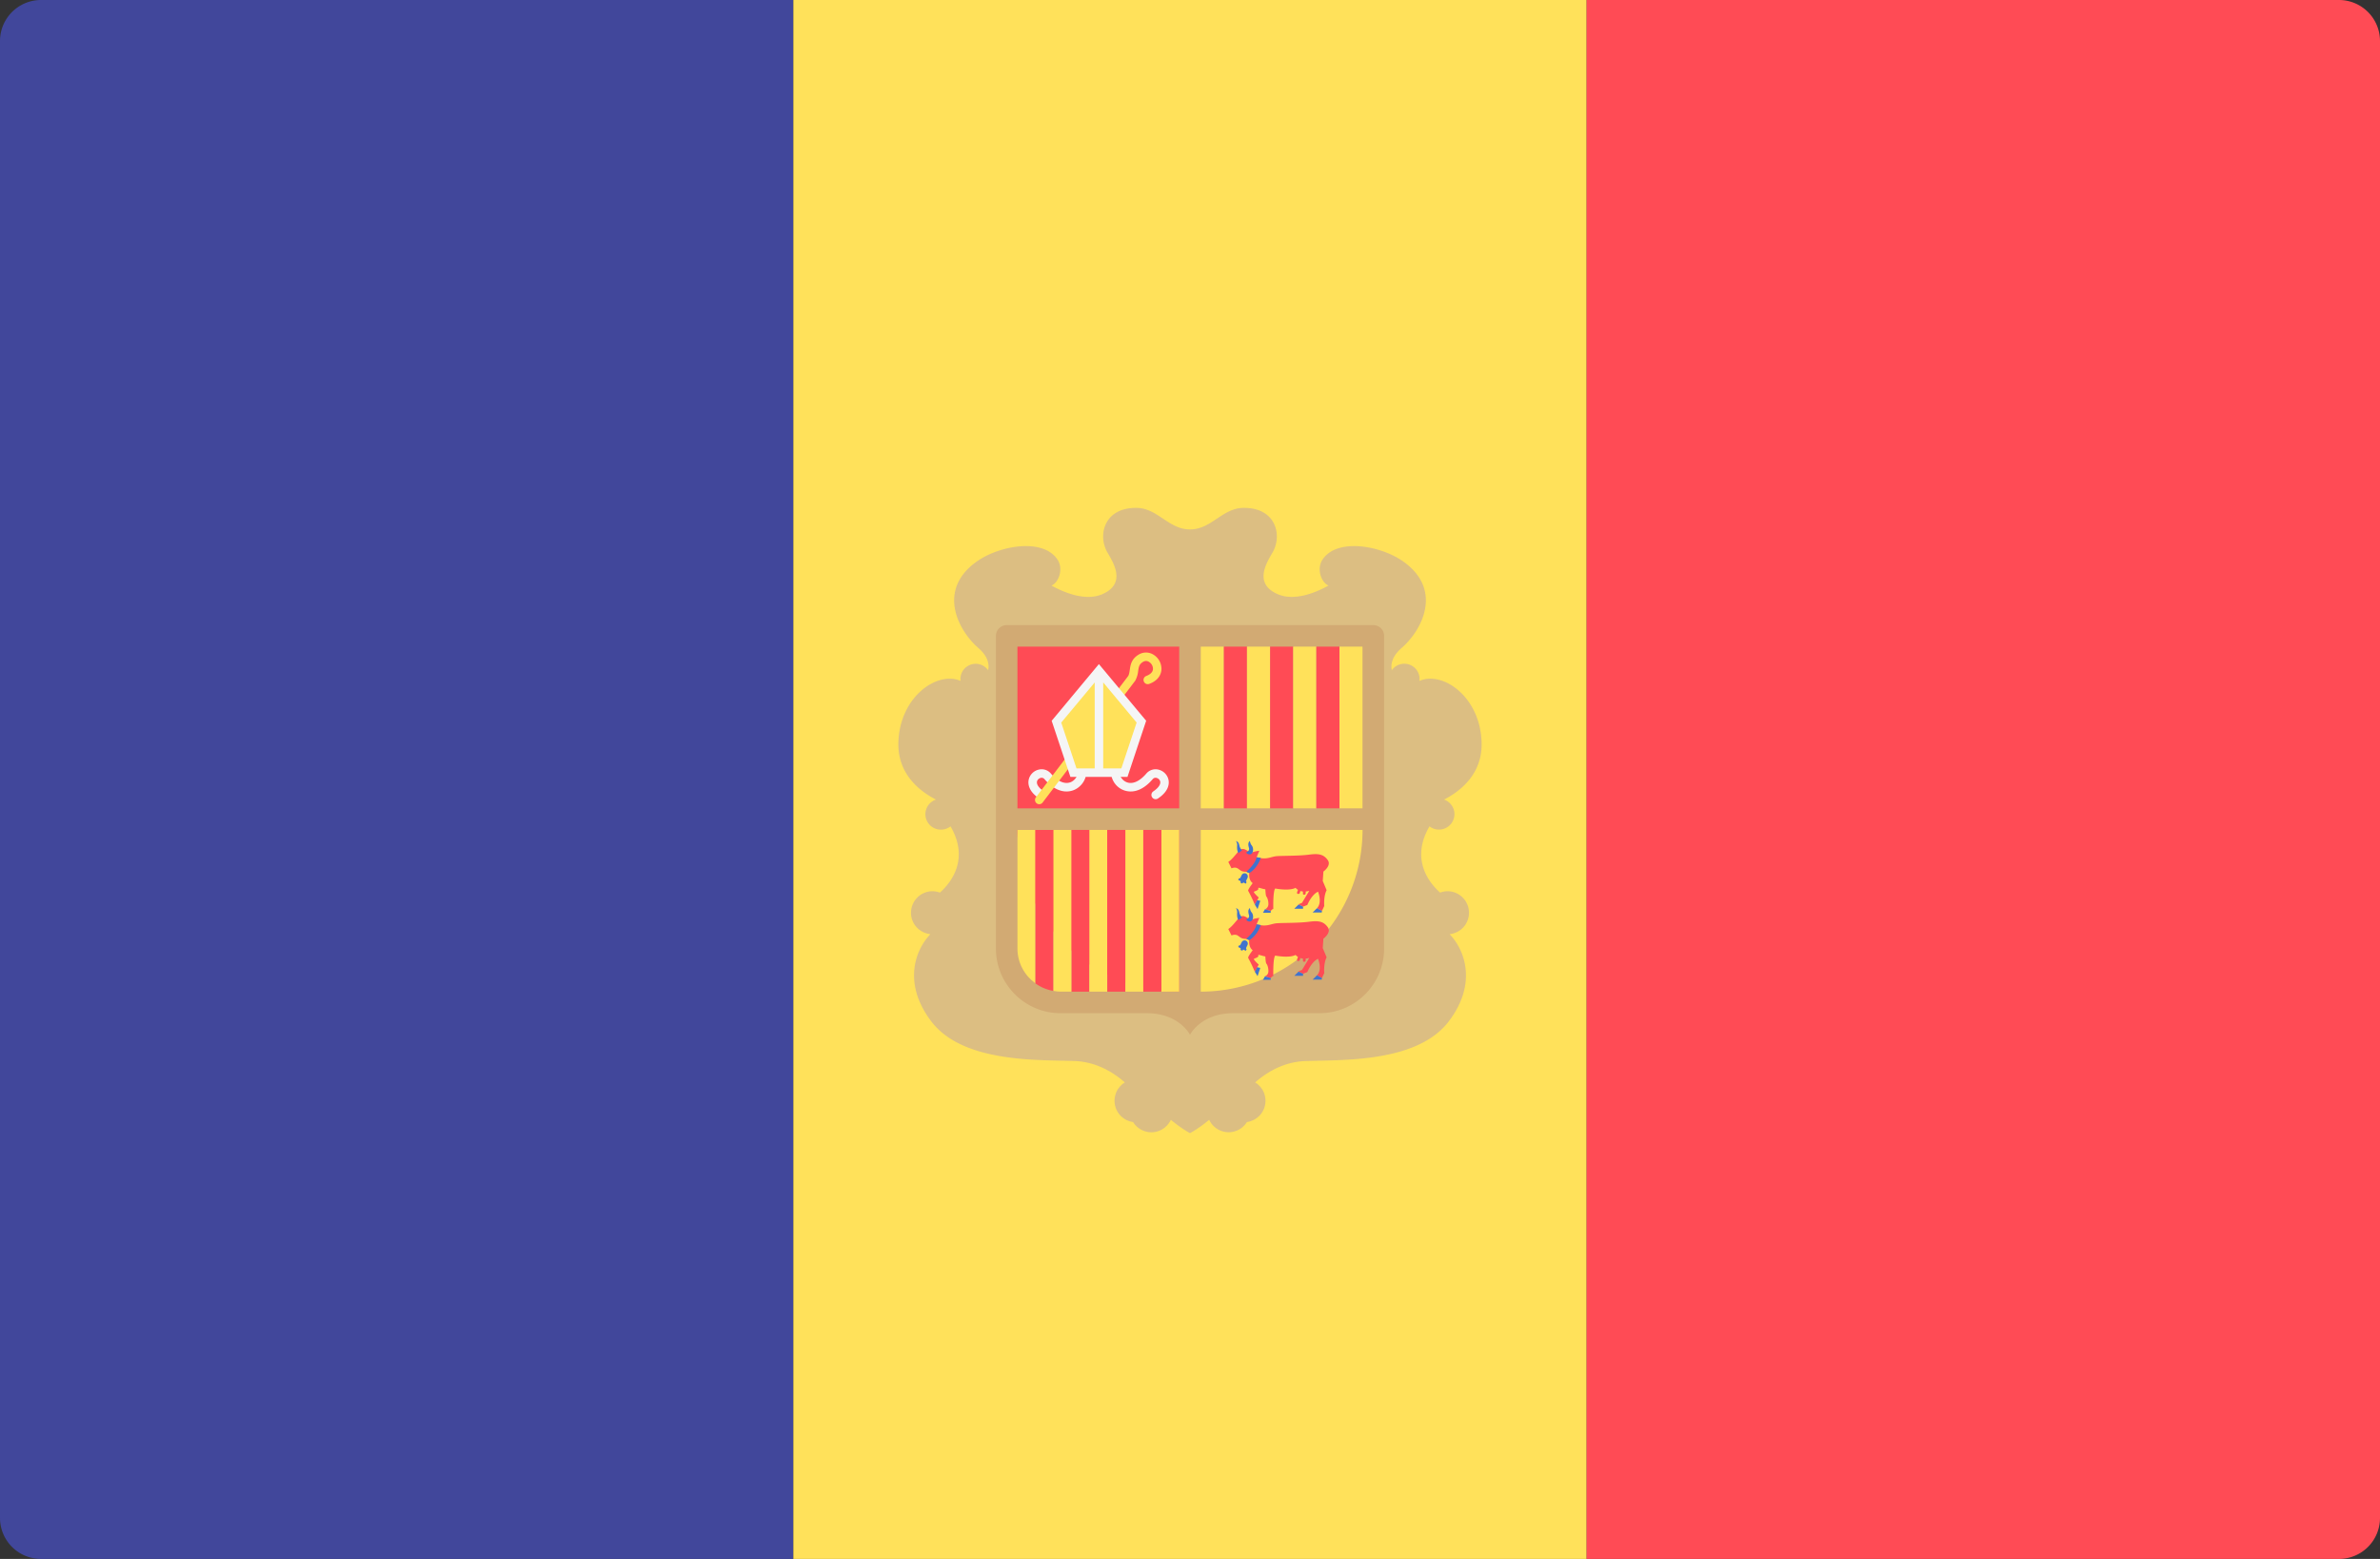 <svg xmlns="http://www.w3.org/2000/svg" viewBox="0 0 512 335.45" width="512" height="335.45"><rect x="0" y="0" width="512" height="335.45" fill="#333333" stroke="none"/><path d="M170.67 335.45H8.83A8.83 8.83 0 0 1 0 326.62V8.82A8.83 8.83 0 0 1 8.83 0h161.84z" fill="#41479b"/><path fill="#ffe15a" d="M170.67 0h170.67v335.45H170.67z"/><path d="M503.17 335.45H341.33V0h161.84A8.83 8.83 0 0 1 512 8.83v317.79a8.83 8.83 0 0 1-8.83 8.83z" fill="#ff4b55"/><path d="M316.02 196.41a4.64 4.64 0 0 0-4.64-4.64 4.6 4.6 0 0 0-1.57.3c-2.3-2.04-6.46-7.11-2.29-14.26a3.3 3.3 0 0 0 2.04.7 3.33 3.33 0 0 0 3.33-3.33 3.32 3.32 0 0 0-2.24-3.13c3.44-1.75 8.33-5.46 8.08-12.41-.36-9.85-8.43-15.3-13.38-13.12.01-.13.04-.27.04-.41a3.29 3.29 0 0 0-3.29-3.29 3.27 3.27 0 0 0-2.69 1.41c-.2-.98-.18-2.81 2.11-4.8 4.26-3.66 9.09-12.46.3-18.65-4.88-3.42-14.19-5.06-17.3-.38-1.36 2.03-.28 4.94 1.27 5.6-2.49 1.39-7.21 3.47-10.94 1.84-5.32-2.32-2.25-6.92-1.07-8.99 2.08-3.62.78-9.57-6.18-9.57-4.64 0-6.96 4.64-11.6 4.64s-6.96-4.64-11.6-4.64c-6.96 0-8.26 5.95-6.18 9.57 1.18 2.06 4.25 6.67-1.07 9-3.73 1.62-8.45-.46-10.94-1.85 1.55-.66 2.63-3.57 1.28-5.6-3.12-4.68-12.43-3.04-17.3.38-8.8 6.19-3.96 14.99.29 18.66 2.29 1.98 2.31 3.8 2.1 4.79a3.28 3.28 0 0 0-2.68-1.4 3.29 3.29 0 0 0-3.29 3.28c0 .14.03.28.04.41-4.95-2.17-13.02 3.27-13.38 13.12-.25 6.95 4.65 10.66 8.08 12.41a3.32 3.32 0 0 0 1.1 6.47 3.3 3.3 0 0 0 2.03-.71c4.17 7.15.01 12.22-2.28 14.26a4.59 4.59 0 0 0-1.58-.3 4.64 4.64 0 0 0-4.64 4.64c0 2.41 1.84 4.36 4.18 4.6-3.2 3.28-6.07 10.52.17 18.75 6.81 8.99 23.05 8.26 30.88 8.55 4.96.19 8.7 2.76 10.77 4.61a4.62 4.62 0 0 0 1.78 8.52 4.62 4.62 0 0 0 3.93 2.2c1.86 0 3.44-1.1 4.19-2.68 2.45 2.02 4.12 2.86 4.12 2.86s1.68-.84 4.13-2.86a4.63 4.63 0 0 0 4.19 2.67 4.62 4.62 0 0 0 3.92-2.19c2.26-.32 4-2.23 4-4.58a4.62 4.62 0 0 0-2.22-3.94c2.08-1.85 5.81-4.43 10.78-4.6 7.82-.3 24.06.43 30.88-8.56 6.23-8.23 3.36-15.47.16-18.75a4.63 4.63 0 0 0 4.18-4.6z" fill="#dcbe82"/><path d="M214.25 136.83v67.27c0 7.69 6.23 13.92 13.91 13.92h18.56c6.96 0 9.28 4.64 9.28 4.64s2.32-4.64 9.28-4.64h18.56c7.69 0 13.92-6.23 13.92-13.92v-67.27a2.32 2.32 0 0 0-2.32-2.32h-78.87a2.32 2.32 0 0 0-2.32 2.32z" fill="#d2aa73"/><path d="M218.88 139.14h34.8v34.8h-34.8zm34.8 74.24a34.8 34.8 0 0 1-34.8-34.8h34.8z" fill="#ff4b55"/><path d="M258.32 213.38v-34.8h34.8a34.8 34.8 0 0 1-34.8 34.8zm0-74.24h4.97v34.8h-4.97z" fill="#ffe15a"/><path fill="#ff4b55" d="M263.29 139.14h4.97v34.8h-4.97z"/><path fill="#ffe15a" d="M268.26 139.14h4.97v34.8h-4.97z"/><path fill="#ff4b55" d="M273.24 139.14h4.97v34.8h-4.97z"/><path d="M278.2 139.14h4.97v34.8h-4.97zm9.94 0h4.97v34.8h-4.97z" fill="#ffe15a"/><path d="M283.18 139.14h4.97v34.8h-4.97zm-52.7 39.44h3.87v34.8h-3.87z" fill="#ff4b55"/><path d="M234.35 178.58h3.87v34.8h-3.87zm7.74 0h3.87v34.8h-3.87z" fill="#ffe15a"/><path fill="#ff4b55" d="M238.21 178.58h3.87v34.8h-3.87z"/><path fill="#ffe15a" d="M249.81 178.58h3.87v34.8h-3.87z"/><path fill="#ff4b55" d="M245.95 178.58h3.87v34.8h-3.87z"/><path d="M222.75 211.6v-33.02h-3.87v25.52c0 3.1 1.54 5.82 3.87 7.5z" fill="#ffe15a"/><path d="M226.62 213.22v-34.64h-3.87v33.03a9.19 9.19 0 0 0 3.87 1.61z" fill="#ff4b55"/><path d="M226.62 178.58v34.64c.5.09 1.01.16 1.54.16h2.32v-34.8h-3.86z" fill="#ffe15a"/><path d="M224.07 171.97a.91.91 0 0 1-.5-.15c-2.28-1.51-2.42-3.09-2.3-3.89a2.86 2.86 0 0 1 2.06-2.29 2.6 2.6 0 0 1 2.75.82c1.44 1.67 2.92 2.33 4.18 1.87.99-.37 1.58-1.35 1.58-2.08a.91.91 0 1 1 1.83 0c0 1.6-1.17 3.2-2.78 3.8-1.17.43-3.54.7-6.2-2.4a.79.79 0 0 0-.86-.25c-.32.09-.68.38-.75.8-.1.64.45 1.4 1.5 2.09a.91.91 0 0 1-.51 1.68zm24.53 0a.92.92 0 0 1-.5-1.68c1.04-.7 1.59-1.45 1.5-2.08a1.05 1.05 0 0 0-.76-.81.79.79 0 0 0-.86.25c-2.66 3.1-5.02 2.83-6.2 2.4a4.24 4.24 0 0 1-2.77-3.8.91.91 0 1 1 1.83 0c0 .74.59 1.71 1.58 2.08 1.25.47 2.74-.2 4.18-1.87a2.6 2.6 0 0 1 2.74-.82c1.08.31 1.89 1.21 2.06 2.3.12.8-.01 2.37-2.3 3.88a.95.95 0 0 1-.5.15z" fill="#f5f5f5"/><g fill="#ffe15a"><path d="M223.57 173.05a.92.92 0 0 1-.73-1.47l19.86-26.11c.2-.35.27-.82.35-1.37.15-1.03.34-2.3 1.9-3.24a3.02 3.02 0 0 1 3.25.05 3.58 3.58 0 0 1 1.65 3.3c-.09.78-.54 2.18-2.62 2.95a.91.91 0 0 1-.63-1.71c.6-.23 1.35-.66 1.43-1.43a1.74 1.74 0 0 0-.81-1.57c-.3-.2-.77-.36-1.32-.03-.83.5-.91 1.05-1.05 1.95a5.6 5.6 0 0 1-.63 2.1l-19.93 26.22a.9.9 0 0 1-.72.36z"/><path d="M230.93 166.25h10.96l3.66-10.96-9.14-10.97-9.14 10.97z"/></g><path d="m236.4 142.9-10.16 12.2 4.03 12.07h12.28l4.02-12.08zm-8.1 12.58 7.2-8.63v18.49h-3.92zm12.93 9.86h-3.9v-18.5l7.19 8.64z" fill="#f5f5f5"/><path d="m284.56 189.57.14-2.03s1.8-1.29.92-2.49c-.88-1.2-1.89-1.43-4-1.15-2.13.28-5.45.23-6.88.32-1.42.1-2.16.88-4.42.23l.6-1.38s-1.06.1-1.7.42c-.36.17-1.2-.97-2.03-.79-.83.19-1.66 1.9-2.95 2.77l.69 1.38s.78-.37 1.38.05c.6.41.78.69 1.8.69l.65.28s-.24 1.47.73 2.16c0 0-1.1 1.43-.97 1.66a27.9 27.9 0 0 1 1.43 3l.83-1.57s-1.24-1.1-1.01-1.25c.23-.14 1.06-.32.92-.69-.14-.37.65.05 1.52.18 0 0 .05 1.39.23 1.57.19.19.46.92.42 1.7-.05.79-.74 1.02-.74 1.02l1.25.37s.32-.46.55-.41c0 0-.1-3.83.41-4.43 0 0 3 .6 4.38-.14 0 0 .18.23.52.44-.14.32-.25.64-.2.73.12.21.49.19.58-.04l.14-.45c.17.05.35.1.56.12-.02.29-.02.55.04.62.18.16.52.02.54-.23v-.4c.24-.02.49-.06.77-.14l-1.57 2.58-.78.32 1.01.5.92-.36s.88-2.21 2.3-2.86c0 0 .98 2.3-.22 3.55l1.06.6.5-1.06s-.18-2.07.51-3.41z" fill="#ff4b55"/><path d="M267.2 182.98s-.45-.44-.57-1.01c-.12-.58-.25-.84-.76-1 0 0 .32.37.27.95-.04.58 0 1.36.33 1.62zm4.03 1.63s-.63 2.14-2.47 3.25l-.65-.27s1.98-1.69 2.21-3.14zm-3.14-1.12c-.07-.07.8-.32.6-1.02-.21-.69-.21-1.2.2-1.52 0 0 .05.58.38.95.32.37.5 1.3-.03 1.82 0 0-.53.42-1.15-.23zm.1 6.3a.22.22 0 0 1-.1-.3l.27-.56a.71.71 0 0 0-.26-.93.7.7 0 0 0-.98.3l-.29.58a.22.22 0 0 1-.3.1l-.17.36.57.28v.01a.29.29 0 1 0 .51.26v-.02l.57.28zm2.35 5.82-.59-.93.47-.99.7.14zm2.82.79v-.38l-1.24-.37-.42.75zm5.07-.86.92-.91.97.47v.44zm5.92.81.03-.33-1.06-.6-.94.93z" fill="#4173cd"/><path d="m284.56 204 .14-2.02s1.8-1.3.92-2.49c-.88-1.2-1.89-1.43-4-1.15-2.13.28-5.45.23-6.88.32-1.42.1-2.16.88-4.42.23l.6-1.38s-1.06.1-1.7.41c-.36.18-1.2-.96-2.03-.78-.83.18-1.66 1.89-2.95 2.77l.69 1.38s.78-.37 1.38.05c.6.41.78.69 1.8.69l.65.27s-.24 1.48.73 2.17c0 0-1.1 1.43-.97 1.66a27.9 27.9 0 0 1 1.43 3l.83-1.58s-1.24-1.1-1.01-1.24c.23-.14 1.06-.32.92-.7-.14-.36.65.05 1.52.2 0 0 .05 1.38.23 1.56.19.18.46.92.42 1.7-.05.79-.74 1.02-.74 1.02l1.25.37s.32-.46.55-.42c0 0-.1-3.82.41-4.42 0 0 3 .6 4.38-.14 0 0 .18.22.52.44-.14.32-.25.64-.2.73.12.21.49.19.58-.04l.14-.46c.17.06.35.1.56.12-.02.3-.02.56.04.62.18.17.52.03.54-.22v-.4c.24-.02.49-.06.77-.14l-1.57 2.58-.78.32 1.01.5.92-.36s.88-2.21 2.3-2.86c0 0 .98 2.3-.22 3.55l1.06.6.5-1.06s-.18-2.07.51-3.41z" fill="#ff4b55"/><path d="M267.2 197.42s-.45-.44-.57-1.02c-.12-.57-.25-.83-.76-.99 0 0 .32.37.27.95-.04.58 0 1.36.33 1.62zm4.03 1.63s-.63 2.14-2.47 3.25l-.65-.28s1.97-1.68 2.21-3.13zm-3.14-1.12c-.07-.07.8-.32.6-1.02-.21-.7-.21-1.2.2-1.52 0 0 .05.58.38.95.32.37.5 1.29-.03 1.82 0 0-.53.42-1.15-.23zm.1 6.3a.22.22 0 0 1-.1-.3l.27-.56a.71.71 0 0 0-.26-.93.7.7 0 0 0-.98.3l-.29.58a.22.22 0 0 1-.3.1l-.17.36.57.28v.01a.29.29 0 1 0 .51.26v-.02l.57.28zm2.35 5.82-.59-.93.47-.99.7.14zm2.82.79v-.38l-1.24-.37-.42.75zm5.07-.86.92-.91.97.47v.44zm5.92.81.03-.33-1.06-.6-.94.93z" fill="#4173cd"/></svg>
